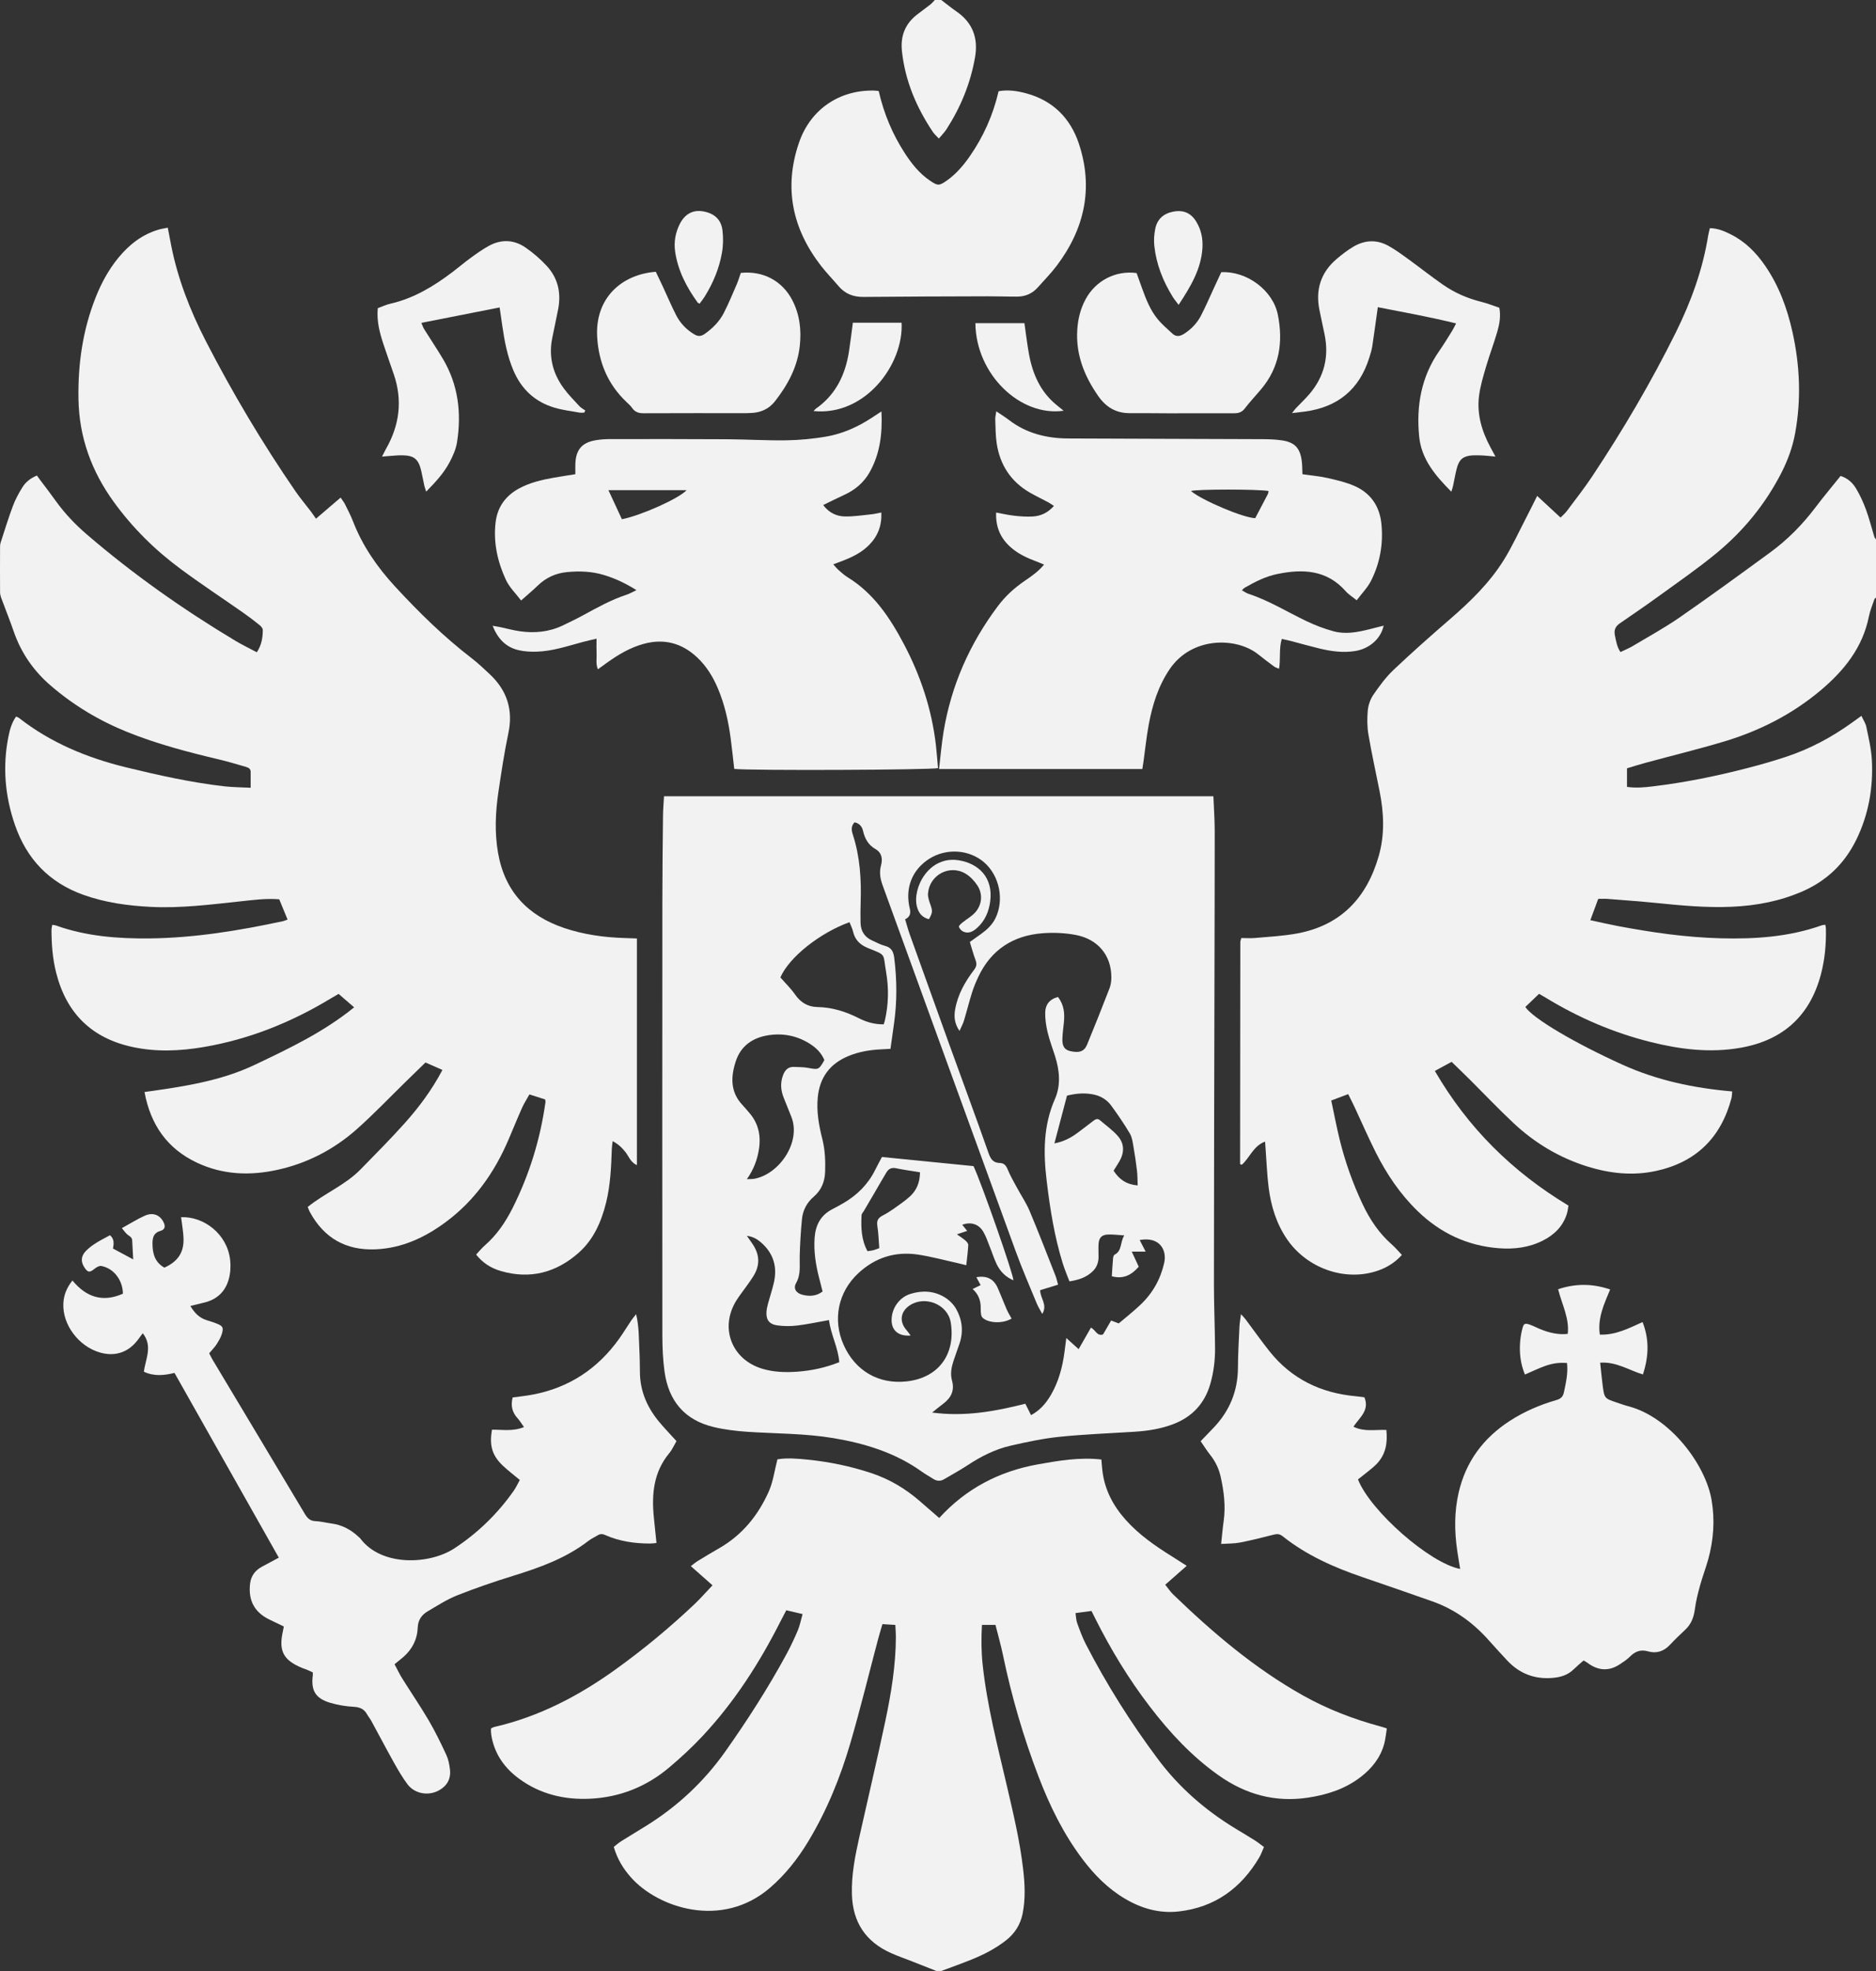 <svg width="60" height="63" viewBox="0 0 60 63" fill="none" xmlns="http://www.w3.org/2000/svg">
<rect x="0" y="0" width="60" height="63" fill="#333333" stroke="none"/>
<path d="M59.998 19.103C59.982 19.119 59.957 19.134 59.949 19.154C59.888 19.334 59.812 19.511 59.775 19.695C59.576 20.698 58.979 21.437 58.221 22.073C57.308 22.839 56.265 23.366 55.129 23.705C54.303 23.952 53.465 24.155 52.633 24.381C52.434 24.434 52.239 24.497 52.036 24.558V25.152C52.319 25.193 52.593 25.169 52.864 25.135C53.885 25.013 54.89 24.808 55.885 24.551C56.31 24.442 56.734 24.32 57.151 24.181C57.892 23.934 58.576 23.568 59.211 23.113C59.309 23.043 59.406 22.973 59.534 22.881C59.591 23.007 59.667 23.116 59.691 23.235C59.764 23.588 59.85 23.944 59.868 24.302C59.913 25.184 59.762 26.038 59.371 26.838C59 27.596 58.432 28.148 57.656 28.488C56.933 28.805 56.176 28.948 55.394 28.983C54.572 29.021 53.756 28.941 52.939 28.859C52.433 28.809 51.925 28.772 51.417 28.732C51.324 28.725 51.229 28.731 51.116 28.731C51.033 28.953 50.954 29.167 50.863 29.413C51.172 29.479 51.455 29.545 51.74 29.599C52.827 29.804 53.919 29.962 55.027 29.991C56.129 30.02 57.218 29.949 58.269 29.575C58.299 29.564 58.334 29.564 58.379 29.558C58.387 29.607 58.398 29.647 58.398 29.688C58.408 30.182 58.364 30.67 58.237 31.149C57.883 32.48 57.015 33.255 55.666 33.491C54.696 33.661 53.74 33.543 52.793 33.307C51.595 33.008 50.474 32.524 49.422 31.881C49.364 31.846 49.304 31.812 49.224 31.766C49.077 31.907 48.93 32.048 48.784 32.187C49.043 32.567 50.398 33.355 51.884 34.028C52.999 34.533 54.173 34.78 55.401 34.886C55.392 34.972 55.393 35.04 55.377 35.103C55.043 36.362 54.247 37.149 52.967 37.427C52.224 37.589 51.491 37.51 50.77 37.286C49.873 37.005 49.085 36.534 48.403 35.894C47.931 35.452 47.486 34.982 47.027 34.525C46.832 34.331 46.633 34.142 46.427 33.94C46.248 34.037 46.085 34.126 45.891 34.231C46.944 36.045 48.364 37.452 50.164 38.535C50.151 38.606 50.143 38.698 50.117 38.785C49.994 39.19 49.718 39.464 49.35 39.651C48.907 39.876 48.431 39.936 47.941 39.898C46.927 39.821 46.064 39.413 45.337 38.707C44.779 38.166 44.352 37.53 44.004 36.842C43.764 36.365 43.551 35.873 43.325 35.389C43.263 35.258 43.197 35.128 43.119 34.972C42.94 35.04 42.775 35.101 42.577 35.176C42.669 35.603 42.746 36.016 42.846 36.424C43.022 37.138 43.267 37.827 43.581 38.492C43.812 38.98 44.107 39.422 44.518 39.781C44.627 39.877 44.72 39.99 44.837 40.112C44.594 40.381 44.308 40.544 43.983 40.642C42.968 40.949 41.801 40.526 41.176 39.628C40.827 39.127 40.653 38.561 40.576 37.965C40.524 37.555 40.509 37.141 40.478 36.728C40.472 36.654 40.468 36.581 40.461 36.489C40.082 36.63 39.97 37.008 39.718 37.229C39.695 37.223 39.687 37.223 39.679 37.219C39.673 37.216 39.662 37.209 39.662 37.204C39.664 34.841 39.665 32.477 39.669 30.114C39.669 30.081 39.684 30.049 39.699 29.983C39.844 29.983 39.99 29.994 40.134 29.982C40.589 29.94 41.048 29.919 41.495 29.835C42.889 29.574 43.714 28.695 44.096 27.362C44.293 26.673 44.261 25.98 44.123 25.287C44.004 24.687 43.87 24.09 43.768 23.487C43.724 23.235 43.722 22.969 43.745 22.714C43.761 22.541 43.824 22.353 43.922 22.211C44.116 21.928 44.324 21.644 44.572 21.41C45.154 20.858 45.756 20.326 46.362 19.802C47.019 19.234 47.639 18.635 48.099 17.895C48.366 17.465 48.578 16.999 48.812 16.548C48.926 16.329 49.035 16.107 49.163 15.851C49.428 16.097 49.66 16.31 49.911 16.543C49.985 16.468 50.057 16.409 50.111 16.336C50.384 15.97 50.668 15.61 50.921 15.23C51.906 13.749 52.807 12.219 53.598 10.625C54.087 9.638 54.459 8.613 54.634 7.521C54.646 7.447 54.668 7.373 54.687 7.293C54.939 7.296 55.152 7.389 55.359 7.493C55.819 7.723 56.168 8.077 56.455 8.495C56.897 9.138 57.16 9.855 57.328 10.611C57.567 11.683 57.612 12.762 57.414 13.847C57.333 14.292 57.179 14.711 56.974 15.113C56.459 16.119 55.755 16.977 54.887 17.69C54.295 18.177 53.661 18.613 53.04 19.064C52.635 19.357 52.221 19.64 51.809 19.923C51.663 20.023 51.613 20.141 51.651 20.317C51.689 20.494 51.712 20.67 51.827 20.842C51.962 20.776 52.089 20.727 52.206 20.658C52.709 20.357 53.227 20.075 53.708 19.743C54.687 19.065 55.65 18.363 56.611 17.661C57.172 17.252 57.655 16.761 58.074 16.205C58.328 15.868 58.601 15.546 58.867 15.213C59.103 15.286 59.258 15.439 59.367 15.622C59.494 15.835 59.598 16.065 59.683 16.298C59.786 16.581 59.859 16.874 59.948 17.163C59.957 17.192 59.983 17.215 60 17.241V19.105L59.998 19.103Z" fill="#F2F2F2"/>
<path d="M29.95 63C29.688 62.896 29.425 62.792 29.163 62.689C28.938 62.601 28.709 62.523 28.489 62.423C27.686 62.062 27.274 61.44 27.247 60.558C27.227 59.921 27.352 59.306 27.49 58.691C27.764 57.463 28.055 56.239 28.316 55.008C28.503 54.122 28.65 53.228 28.653 52.318C28.653 52.199 28.642 52.08 28.635 51.938C28.494 51.929 28.37 51.922 28.223 51.913C28.174 52.081 28.126 52.235 28.084 52.392C27.79 53.499 27.519 54.614 27.198 55.713C26.875 56.816 26.443 57.879 25.845 58.867C25.512 59.416 25.12 59.915 24.631 60.337C23.085 61.672 21.042 60.976 20.184 60.013C19.934 59.733 19.742 59.42 19.63 59.033C19.707 58.973 19.783 58.905 19.868 58.852C20.138 58.682 20.413 58.519 20.683 58.35C21.677 57.73 22.517 56.944 23.194 55.989C23.902 54.988 24.564 53.958 25.15 52.88C25.285 52.63 25.406 52.372 25.517 52.111C25.582 51.955 25.614 51.785 25.669 51.592C25.481 51.547 25.325 51.511 25.148 51.469C25.086 51.587 25.026 51.699 24.969 51.812C24.293 53.15 23.489 54.404 22.46 55.501C22.13 55.853 21.774 56.182 21.405 56.493C20.678 57.107 19.828 57.448 18.875 57.493C18.051 57.532 17.279 57.35 16.603 56.855C16.156 56.528 15.846 56.104 15.73 55.553C15.718 55.494 15.709 55.434 15.704 55.375C15.699 55.333 15.704 55.291 15.704 55.247C15.745 55.228 15.774 55.208 15.806 55.201C17.244 54.871 18.521 54.202 19.707 53.347C20.59 52.712 21.428 52.017 22.218 51.269C22.41 51.086 22.585 50.885 22.788 50.672C22.548 50.459 22.332 50.269 22.094 50.059C22.185 49.991 22.255 49.931 22.333 49.884C22.561 49.744 22.792 49.608 23.023 49.474C23.753 49.05 24.256 48.422 24.591 47.666C24.727 47.357 24.771 47.007 24.864 46.646C25.16 46.594 25.497 46.621 25.829 46.655C26.517 46.724 27.192 46.863 27.851 47.08C28.433 47.271 28.95 47.575 29.412 47.976C29.613 48.15 29.815 48.325 30.039 48.52C30.897 47.579 31.958 47.028 33.194 46.806C33.864 46.686 34.534 46.573 35.225 46.651C35.237 46.782 35.244 46.892 35.257 47.002C35.328 47.616 35.602 48.134 36.011 48.588C36.43 49.055 36.94 49.41 37.468 49.739C37.621 49.834 37.772 49.932 37.955 50.049C37.716 50.26 37.498 50.45 37.268 50.653C37.359 50.766 37.43 50.875 37.521 50.964C38.791 52.189 40.129 53.328 41.678 54.195C42.457 54.631 43.285 54.95 44.147 55.182C44.205 55.197 44.261 55.217 44.355 55.247C44.327 55.414 44.314 55.583 44.27 55.744C44.148 56.185 43.876 56.525 43.518 56.8C43.019 57.184 42.442 57.368 41.826 57.46C40.78 57.616 39.843 57.356 38.987 56.754C38.124 56.146 37.415 55.384 36.777 54.551C36.102 53.672 35.53 52.73 35.033 51.74C34.995 51.664 34.957 51.587 34.909 51.492C34.745 51.514 34.586 51.535 34.398 51.56C34.417 51.682 34.417 51.786 34.451 51.879C34.533 52.105 34.616 52.334 34.725 52.547C35.391 53.838 36.164 55.063 37.033 56.226C37.706 57.127 38.542 57.857 39.505 58.442C39.719 58.572 39.934 58.7 40.146 58.833C40.239 58.892 40.324 58.963 40.425 59.037C40.37 59.161 40.332 59.276 40.271 59.377C39.69 60.356 38.855 60.963 37.708 61.096C37.085 61.168 36.511 61.004 35.976 60.687C35.432 60.365 34.998 59.924 34.621 59.424C34.013 58.619 33.573 57.721 33.215 56.784C32.73 55.518 32.351 54.22 32.076 52.892C32.009 52.573 31.919 52.259 31.838 51.937H31.406C31.381 52.368 31.383 52.788 31.428 53.207C31.569 54.523 31.904 55.799 32.203 57.083C32.408 57.965 32.62 58.845 32.723 59.746C32.778 60.218 32.801 60.691 32.707 61.163C32.636 61.518 32.457 61.8 32.173 62.022C31.837 62.285 31.462 62.478 31.068 62.636C30.75 62.764 30.427 62.879 30.106 62.999H29.95V63Z" fill="#F2F2F2"/>
<path d="M30.106 0.001C30.27 0.126 30.431 0.256 30.6 0.374C31.12 0.735 31.291 1.234 31.183 1.841C31.038 2.665 30.726 3.426 30.273 4.129C30.209 4.229 30.123 4.314 30.027 4.429C29.95 4.345 29.88 4.285 29.83 4.209C29.306 3.425 28.946 2.576 28.846 1.63C28.796 1.155 28.947 0.764 29.327 0.469C29.469 0.358 29.617 0.253 29.759 0.141C29.811 0.1 29.852 0.047 29.899 0C29.968 0 30.037 0 30.106 0V0.001Z" fill="#F2F2F2"/>
<path d="M0.509 22.903C0.555 22.923 0.582 22.928 0.601 22.943C1.619 23.741 2.783 24.221 4.029 24.526C5.069 24.779 6.113 25.012 7.177 25.134C7.45 25.164 7.725 25.165 8.017 25.18C8.017 24.99 8.017 24.829 8.017 24.669C8.016 24.557 7.925 24.53 7.843 24.506C7.57 24.427 7.297 24.344 7.021 24.279C6.021 24.042 5.03 23.784 4.074 23.399C3.177 23.038 2.36 22.549 1.627 21.919C1.078 21.449 0.679 20.875 0.441 20.19C0.315 19.824 0.169 19.465 0.035 19.101C0.015 19.046 0.002 18.985 0.002 18.927C-0.001 18.443 -8.87486e-05 17.96 0.002 17.477C0.002 17.435 0.005 17.39 0.018 17.35C0.146 16.958 0.267 16.561 0.412 16.174C0.489 15.966 0.598 15.767 0.715 15.578C0.815 15.416 0.961 15.293 1.18 15.199C1.216 15.248 1.255 15.303 1.296 15.358C1.462 15.579 1.631 15.797 1.791 16.022C2.075 16.416 2.407 16.764 2.775 17.081C4.259 18.355 5.85 19.477 7.527 20.481C7.747 20.613 7.979 20.724 8.214 20.849C8.37 20.614 8.403 20.376 8.405 20.135C8.405 20.081 8.346 20.014 8.296 19.975C8.128 19.84 7.956 19.709 7.779 19.585C7.115 19.12 6.437 18.674 5.785 18.192C4.961 17.585 4.238 16.871 3.635 16.038C2.927 15.059 2.532 13.978 2.51 12.765C2.489 11.641 2.645 10.548 3.063 9.498C3.243 9.046 3.472 8.623 3.781 8.245C4.127 7.822 4.542 7.495 5.075 7.339C5.165 7.313 5.257 7.3 5.366 7.278C5.406 7.484 5.439 7.669 5.476 7.852C5.688 8.918 6.079 9.92 6.573 10.883C7.43 12.549 8.387 14.157 9.448 15.701C9.6 15.921 9.773 16.125 9.935 16.338C9.992 16.413 10.044 16.492 10.106 16.579C10.397 16.33 10.638 16.125 10.894 15.905C10.95 15.989 10.998 16.048 11.032 16.113C11.12 16.291 11.213 16.467 11.285 16.651C11.59 17.444 12.063 18.127 12.636 18.748C13.398 19.575 14.198 20.358 15.091 21.044C15.296 21.202 15.484 21.381 15.672 21.558C16.218 22.073 16.416 22.691 16.259 23.436C16.129 24.051 16.036 24.674 15.943 25.297C15.846 25.947 15.815 26.603 15.928 27.256C16.142 28.491 16.878 29.27 18.049 29.664C18.668 29.871 19.307 29.961 19.957 29.982C20.093 29.986 20.229 29.991 20.37 29.997V37.243C20.165 37.148 20.113 36.965 20.008 36.83C19.902 36.693 19.782 36.575 19.595 36.475C19.584 36.571 19.57 36.643 19.568 36.714C19.548 37.292 19.525 37.868 19.386 38.434C19.234 39.048 18.989 39.617 18.506 40.044C17.79 40.676 16.962 40.897 16.029 40.63C15.687 40.533 15.424 40.35 15.228 40.101C15.318 40.005 15.404 39.898 15.505 39.809C15.89 39.474 16.168 39.063 16.395 38.612C16.934 37.539 17.281 36.408 17.447 35.219C17.449 35.204 17.442 35.186 17.434 35.141C17.286 35.095 17.125 35.044 16.932 34.982C16.852 35.127 16.763 35.262 16.698 35.407C16.547 35.746 16.408 36.09 16.262 36.431C15.816 37.473 15.182 38.374 14.264 39.056C13.593 39.555 12.857 39.898 12.007 39.933C11.061 39.972 10.359 39.57 9.908 38.736C9.884 38.692 9.87 38.643 9.842 38.578C10.382 38.141 11.042 37.879 11.529 37.381C12.005 36.894 12.487 36.411 12.941 35.904C13.4 35.391 13.813 34.839 14.15 34.199C13.96 34.116 13.791 34.042 13.608 33.961C13.39 34.173 13.18 34.377 12.971 34.581C12.453 35.086 11.952 35.613 11.411 36.093C10.676 36.744 9.82 37.188 8.855 37.396C7.981 37.585 7.118 37.55 6.298 37.163C5.354 36.718 4.817 35.96 4.622 34.905C5.836 34.735 7.039 34.563 8.151 34.034C9.248 33.512 10.346 32.993 11.326 32.198C11.224 32.109 11.149 32.044 11.073 31.979C10.996 31.911 10.918 31.845 10.829 31.768C10.741 31.819 10.661 31.865 10.581 31.913C9.322 32.676 7.977 33.217 6.521 33.466C5.758 33.596 4.993 33.63 4.231 33.464C2.929 33.181 2.125 32.386 1.798 31.1C1.682 30.645 1.647 30.183 1.647 29.715C1.647 29.666 1.662 29.618 1.672 29.561C1.718 29.569 1.753 29.569 1.784 29.58C2.758 29.928 3.77 30.006 4.793 29.995C6.233 29.978 7.644 29.745 9.047 29.445C9.088 29.436 9.127 29.418 9.198 29.393C9.107 29.172 9.021 28.962 8.931 28.745C8.502 28.71 8.091 28.768 7.683 28.811C6.73 28.913 5.779 29.036 4.817 28.987C4.082 28.949 3.36 28.851 2.661 28.6C1.57 28.208 0.854 27.455 0.479 26.371C0.159 25.448 0.077 24.504 0.27 23.542C0.314 23.324 0.372 23.107 0.513 22.904L0.509 22.903Z" fill="#F2F2F2"/>
<path d="M21.236 25.451H38.808C38.823 25.837 38.85 26.207 38.85 26.576C38.852 28.129 38.844 29.681 38.842 31.234C38.835 34.503 38.826 37.773 38.825 41.042C38.825 41.724 38.855 42.405 38.861 43.086C38.864 43.475 38.817 43.861 38.709 44.236C38.529 44.859 38.135 45.285 37.53 45.518C37.123 45.675 36.698 45.738 36.266 45.765C35.473 45.815 34.679 45.844 33.89 45.925C33.368 45.978 32.851 46.089 32.339 46.205C31.838 46.318 31.383 46.546 30.954 46.829C30.71 46.991 30.451 47.128 30.199 47.279C30.074 47.354 29.956 47.342 29.837 47.264C29.721 47.188 29.599 47.123 29.487 47.043C28.639 46.435 27.672 46.138 26.658 45.968C25.744 45.815 24.818 45.826 23.897 45.765C23.537 45.74 23.174 45.696 22.825 45.613C21.895 45.392 21.382 44.774 21.254 43.842C21.201 43.46 21.185 43.069 21.184 42.682C21.18 38.067 21.182 33.452 21.184 28.837C21.184 27.914 21.195 26.991 21.205 26.068C21.207 25.871 21.225 25.674 21.237 25.452L21.236 25.451ZM33.836 31.866C34.039 32.127 34.054 32.405 34.025 32.694C34.007 32.865 33.983 33.037 33.978 33.209C33.971 33.446 34.05 33.557 34.233 33.598C34.516 33.662 34.677 33.61 34.768 33.39C35.014 32.793 35.253 32.193 35.486 31.589C35.528 31.48 35.545 31.354 35.544 31.236C35.543 30.538 35.119 30.016 34.394 29.882C34.05 29.818 33.688 29.803 33.339 29.83C32.398 29.904 31.695 30.36 31.287 31.228C31.21 31.391 31.14 31.56 31.086 31.733C30.993 32.029 30.919 32.33 30.829 32.627C30.799 32.727 30.745 32.821 30.687 32.952C30.525 32.712 30.509 32.497 30.547 32.272C30.63 31.791 30.863 31.381 31.153 31C31.23 30.899 31.248 30.814 31.203 30.694C31.132 30.504 31.079 30.306 31.018 30.109C31.152 30.014 31.263 29.934 31.375 29.854C31.566 29.717 31.736 29.561 31.841 29.343C32.122 28.76 31.968 27.993 31.479 27.567C31.002 27.15 30.266 27.102 29.717 27.452C29.167 27.804 28.937 28.396 29.099 29.047C29.139 29.208 29.088 29.32 28.948 29.383C28.997 29.544 29.041 29.71 29.098 29.871C29.513 31.031 29.93 32.192 30.349 33.351C30.771 34.518 31.204 35.682 31.615 36.852C31.684 37.049 31.763 37.169 31.979 37.173C32.117 37.176 32.181 37.26 32.232 37.387C32.313 37.586 32.423 37.772 32.525 37.962C32.66 38.212 32.822 38.45 32.932 38.711C33.219 39.394 33.485 40.086 33.757 40.775C33.791 40.861 33.809 40.953 33.84 41.063C33.636 41.126 33.45 41.183 33.267 41.239C33.269 41.499 33.514 41.709 33.334 41.997C33.265 41.867 33.201 41.767 33.156 41.658C32.93 41.108 32.692 40.562 32.488 40.003C31.063 36.1 29.647 32.194 28.226 28.29C28.151 28.082 28.118 27.882 28.178 27.66C28.231 27.462 28.21 27.26 28.001 27.14C27.774 27.01 27.66 26.809 27.604 26.562C27.571 26.418 27.487 26.317 27.331 26.284C27.212 26.405 27.233 26.546 27.275 26.674C27.507 27.382 27.55 28.11 27.526 28.847C27.519 29.062 27.518 29.279 27.523 29.494C27.529 29.759 27.65 29.955 27.898 30.063C28.032 30.122 28.163 30.197 28.304 30.233C28.516 30.288 28.576 30.422 28.601 30.623C28.688 31.321 28.693 32.016 28.594 32.712C28.556 32.982 28.519 33.252 28.48 33.525C28.366 33.531 28.28 33.537 28.195 33.54C27.83 33.557 27.473 33.614 27.134 33.755C26.548 33.998 26.218 34.433 26.155 35.071C26.11 35.525 26.189 35.965 26.299 36.401C26.387 36.748 26.402 37.099 26.39 37.453C26.379 37.771 26.271 38.041 26.025 38.251C25.806 38.439 25.677 38.684 25.649 38.967C25.611 39.36 25.587 39.756 25.577 40.151C25.569 40.442 25.621 40.729 25.463 41.008C25.362 41.186 25.463 41.335 25.666 41.386C25.892 41.443 26.107 41.432 26.309 41.281C26.269 41.126 26.23 40.977 26.193 40.828C26.088 40.416 26.024 40 26.053 39.573C26.08 39.166 26.243 38.844 26.619 38.651C26.741 38.588 26.863 38.522 26.982 38.452C27.416 38.197 27.761 37.856 27.987 37.401C28.055 37.264 28.129 37.129 28.207 36.981C29.198 37.08 30.174 37.177 31.136 37.273C31.401 37.839 32.412 40.728 32.412 40.923C32.165 40.819 31.991 40.643 31.879 40.413C31.789 40.228 31.729 40.029 31.651 39.838C31.587 39.678 31.533 39.511 31.445 39.365C31.298 39.121 31.046 39.047 30.775 39.148C30.826 39.211 30.875 39.272 30.934 39.344C30.82 39.382 30.733 39.41 30.605 39.453C30.717 39.534 30.803 39.587 30.878 39.653C30.919 39.689 30.97 39.748 30.968 39.794C30.957 40.004 30.929 40.214 30.904 40.441C30.792 40.413 30.71 40.392 30.627 40.373C30.198 40.279 29.772 40.161 29.339 40.098C28.624 39.997 27.989 40.198 27.455 40.693C26.805 41.294 26.622 42.182 26.983 42.99C27.35 43.813 28.102 44.258 29.009 44.153C30.059 44.03 30.566 43.242 30.407 42.268C30.312 41.694 29.594 41.403 29.104 41.719C28.795 41.917 28.752 42.248 28.998 42.521C29.041 42.569 29.076 42.625 29.124 42.688C28.73 42.718 28.509 42.523 28.516 42.177C28.523 41.808 28.767 41.466 29.12 41.357C29.499 41.239 29.878 41.259 30.219 41.469C30.36 41.556 30.493 41.687 30.576 41.83C30.772 42.172 30.818 42.545 30.694 42.928C30.632 43.117 30.561 43.301 30.499 43.489C30.43 43.697 30.387 43.909 30.447 44.125C30.537 44.444 30.419 44.679 30.168 44.868C30.06 44.949 29.957 45.034 29.812 45.15C30.863 45.29 31.832 45.111 32.793 44.868C32.862 45.006 32.92 45.119 32.976 45.233C33.24 45.09 33.44 44.885 33.622 44.568C33.861 44.149 33.982 43.693 34.045 43.219C34.064 43.081 34.082 42.942 34.104 42.768C34.255 42.904 34.367 43.005 34.498 43.123C34.636 42.883 34.762 42.662 34.891 42.436C35.041 42.505 35.077 42.715 35.278 42.654C35.363 42.509 35.451 42.357 35.537 42.209C35.648 42.251 35.727 42.281 35.781 42.301C36.027 42.091 36.264 41.907 36.48 41.7C36.865 41.335 37.116 40.888 37.234 40.369C37.329 39.952 37.087 39.518 36.45 39.636C36.511 39.755 36.571 39.871 36.642 40.007H36.197C36.278 40.181 36.351 40.339 36.421 40.489C36.179 40.765 35.919 40.89 35.559 40.794C35.572 40.594 35.582 40.406 35.599 40.218C35.602 40.178 35.619 40.119 35.648 40.104C35.894 39.977 35.816 39.717 35.957 39.488C35.737 39.475 35.576 39.45 35.417 39.461C35.227 39.474 35.146 39.572 35.135 39.767C35.127 39.904 35.136 40.043 35.135 40.181C35.133 40.352 35.078 40.506 34.957 40.626C34.754 40.829 34.498 40.912 34.203 40.957C34.126 40.753 34.049 40.571 33.99 40.383C33.723 39.523 33.583 38.638 33.476 37.747C33.369 36.856 33.364 35.981 33.739 35.13C33.933 34.691 33.889 34.218 33.745 33.761C33.665 33.507 33.568 33.256 33.506 32.997C33.457 32.79 33.424 32.572 33.429 32.36C33.434 32.119 33.561 31.939 33.834 31.869L33.836 31.866ZM28.264 32.742C28.28 32.691 28.291 32.659 28.299 32.627C28.419 32.108 28.43 31.584 28.339 31.062C28.235 30.469 28.361 30.541 27.767 30.307C27.759 30.303 27.751 30.299 27.744 30.296C27.506 30.198 27.343 30.038 27.284 29.779C27.261 29.674 27.207 29.576 27.169 29.476C26.229 29.816 25.242 30.59 24.959 31.242C25.12 31.427 25.294 31.594 25.428 31.787C25.605 32.043 25.835 32.182 26.139 32.188C26.616 32.196 27.053 32.335 27.473 32.548C27.712 32.668 27.967 32.746 28.264 32.741V32.742ZM23.887 39.501C23.958 39.603 24.012 39.679 24.064 39.755C24.299 40.095 24.315 40.442 24.093 40.794C24.034 40.889 23.969 40.981 23.904 41.072C23.785 41.241 23.654 41.403 23.545 41.578C23.014 42.444 23.4 43.45 24.371 43.747C24.741 43.86 25.119 43.871 25.498 43.844C25.955 43.811 26.399 43.716 26.843 43.54C26.805 43.065 26.57 42.653 26.514 42.194C26.151 42.258 25.823 42.33 25.491 42.369C25.279 42.394 25.059 42.393 24.849 42.362C24.593 42.322 24.497 42.175 24.515 41.923C24.522 41.838 24.54 41.753 24.563 41.67C24.621 41.454 24.693 41.242 24.745 41.024C24.873 40.499 24.74 40.052 24.325 39.7C24.207 39.6 24.075 39.525 23.885 39.501H23.887ZM23.888 37.691C24.002 37.685 24.063 37.688 24.122 37.678C24.917 37.536 25.628 36.515 25.312 35.703C25.23 35.494 25.143 35.288 25.062 35.079C24.971 34.847 24.953 34.613 25.042 34.373C25.105 34.201 25.207 34.092 25.402 34.102C25.547 34.11 25.695 34.106 25.837 34.132C26.181 34.196 26.189 34.198 26.366 33.884C26.27 33.653 26.099 33.486 25.89 33.356C25.478 33.099 25.024 33.014 24.549 33.094C24.066 33.175 23.696 33.433 23.536 33.912C23.371 34.408 23.349 34.896 23.744 35.317C23.814 35.392 23.88 35.472 23.948 35.55C24.251 35.889 24.342 36.283 24.274 36.727C24.222 37.064 24.109 37.374 23.887 37.691H23.888ZM36.387 37.891C36.38 37.721 36.381 37.568 36.364 37.417C36.334 37.161 36.296 36.906 36.251 36.651C36.226 36.508 36.208 36.352 36.136 36.232C35.957 35.928 35.756 35.637 35.549 35.351C35.421 35.173 35.242 35.049 35.023 34.995C34.725 34.922 34.429 34.946 34.126 35.02C33.993 35.525 33.862 36.021 33.723 36.547C34.021 36.49 34.244 36.37 34.452 36.218C34.626 36.092 34.795 35.957 34.967 35.827C35.032 35.777 35.102 35.74 35.177 35.804C35.372 35.971 35.587 36.122 35.754 36.314C35.968 36.561 35.962 36.851 35.795 37.132C35.739 37.227 35.679 37.319 35.616 37.419C35.794 37.698 36.028 37.861 36.388 37.891H36.387ZM29.424 37.47C29.154 37.425 28.907 37.394 28.663 37.342C28.522 37.311 28.425 37.354 28.356 37.466C28.235 37.663 28.122 37.866 28.005 38.065C27.88 38.279 27.754 38.493 27.629 38.706C27.603 38.751 27.558 38.793 27.555 38.838C27.535 39.234 27.545 39.626 27.745 39.992C27.818 39.981 27.877 39.976 27.934 39.961C27.997 39.944 28.058 39.918 28.122 39.895C28.102 39.647 28.097 39.414 28.06 39.186C28.033 39.021 28.084 38.928 28.226 38.855C28.348 38.793 28.465 38.72 28.578 38.64C28.759 38.511 28.947 38.385 29.11 38.235C29.319 38.041 29.421 37.79 29.424 37.47Z" fill="#F2F2F2"/>
<path d="M46.7 50.149C46.665 49.933 46.633 49.747 46.606 49.562C46.515 48.942 46.511 48.323 46.652 47.71C46.879 46.717 47.443 45.962 48.293 45.413C48.753 45.117 49.252 44.902 49.776 44.751C49.921 44.709 49.99 44.645 50.02 44.496C50.084 44.193 50.154 43.893 50.118 43.567C49.869 43.544 49.641 43.582 49.423 43.659C49.206 43.737 48.997 43.838 48.771 43.935C48.624 43.578 48.589 43.222 48.621 42.859C48.633 42.723 48.659 42.585 48.694 42.452C48.733 42.305 48.771 42.288 48.919 42.337C49.025 42.373 49.125 42.426 49.228 42.47C49.557 42.611 49.867 42.669 50.141 42.635C50.198 42.138 49.957 41.701 49.833 41.208C50.383 41.025 50.923 41.021 51.497 41.216C51.306 41.679 51.09 42.124 51.167 42.658C51.663 42.68 52.084 42.461 52.534 42.258C52.752 42.815 52.734 43.355 52.545 43.933C52.096 43.795 51.694 43.521 51.178 43.556C51.205 43.803 51.227 44.039 51.257 44.275C51.312 44.698 51.315 44.698 51.715 44.832C51.837 44.873 51.959 44.918 52.084 44.95C53.407 45.296 54.548 46.805 54.742 47.948C54.851 48.592 54.805 49.22 54.634 49.842C54.556 50.124 54.449 50.399 54.372 50.681C54.303 50.928 54.24 51.181 54.207 51.435C54.173 51.695 54.089 51.916 53.895 52.096C53.731 52.249 53.568 52.405 53.415 52.569C53.22 52.779 52.983 52.862 52.713 52.784C52.475 52.716 52.3 52.782 52.133 52.949C52.037 53.045 51.919 53.123 51.803 53.199C51.481 53.41 51.156 53.408 50.834 53.194C50.806 53.175 50.779 53.153 50.75 53.134C50.721 53.115 50.691 53.099 50.647 53.074C50.539 53.17 50.428 53.264 50.323 53.364C50.139 53.541 49.916 53.609 49.667 53.631C49.084 53.683 48.597 53.496 48.2 53.07C48.006 52.861 47.813 52.652 47.624 52.439C47.123 51.873 46.529 51.439 45.812 51.186C45.072 50.925 44.331 50.669 43.588 50.415C42.668 50.101 41.787 49.713 41.021 49.102C40.928 49.028 40.846 49.025 40.735 49.053C40.376 49.146 40.016 49.235 39.653 49.306C39.47 49.341 39.278 49.335 39.056 49.35C39.084 49.085 39.104 48.849 39.137 48.614C39.204 48.136 39.144 47.669 39.041 47.203C38.983 46.946 38.874 46.716 38.71 46.509C38.598 46.368 38.503 46.215 38.4 46.066C38.556 45.904 38.694 45.763 38.83 45.619C39.331 45.087 39.588 44.459 39.593 43.724C39.595 43.285 39.621 42.845 39.641 42.406C39.647 42.287 39.669 42.168 39.69 42.005C39.758 42.081 39.803 42.124 39.84 42.174C40.094 42.512 40.337 42.859 40.6 43.189C41.307 44.077 42.246 44.528 43.366 44.629C43.459 44.637 43.552 44.652 43.638 44.662C43.81 45.083 43.481 45.309 43.287 45.602C43.63 45.773 43.977 45.692 44.34 45.706C44.383 46.117 44.323 46.494 44.022 46.8C43.908 46.917 43.773 47.014 43.647 47.118C43.575 47.177 43.501 47.234 43.432 47.287C43.825 48.293 45.731 49.969 46.701 50.149H46.7Z" fill="#F2F2F2"/>
<path d="M30.033 24.583C30.082 24.172 30.114 23.779 30.178 23.39C30.423 21.907 31.014 20.573 31.917 19.371C32.154 19.055 32.437 18.798 32.759 18.576C32.977 18.426 33.2 18.279 33.392 18.046C33.296 18.006 33.222 17.974 33.146 17.946C32.853 17.837 32.572 17.708 32.334 17.5C32.002 17.211 31.841 16.85 31.859 16.383C32.067 16.42 32.25 16.464 32.435 16.484C32.632 16.506 32.832 16.521 33.028 16.509C33.285 16.494 33.511 16.393 33.708 16.171C33.637 16.126 33.579 16.083 33.516 16.05C33.319 15.944 33.115 15.849 32.922 15.736C32.325 15.386 31.983 14.856 31.878 14.178C31.839 13.924 31.841 13.664 31.831 13.406C31.828 13.332 31.849 13.256 31.864 13.147C32.017 13.251 32.148 13.331 32.269 13.424C32.827 13.853 33.473 14.011 34.161 14.015C36.216 14.025 38.27 14.028 40.325 14.037C40.549 14.038 40.774 14.042 40.995 14.075C41.407 14.134 41.58 14.319 41.634 14.733C41.652 14.868 41.649 15.005 41.656 15.158C41.925 15.197 42.192 15.22 42.45 15.277C42.735 15.341 43.023 15.408 43.291 15.52C43.832 15.746 44.128 16.177 44.183 16.756C44.244 17.387 44.136 17.998 43.85 18.564C43.739 18.783 43.558 18.965 43.391 19.187C43.26 19.08 43.133 19.004 43.039 18.897C42.434 18.211 41.665 18.18 40.85 18.348C40.475 18.425 40.135 18.598 39.805 18.789C39.778 18.805 39.757 18.832 39.719 18.868C39.801 18.912 39.863 18.959 39.934 18.982C40.587 19.195 41.167 19.56 41.782 19.852C42.06 19.985 42.352 20.098 42.651 20.178C43.035 20.283 43.421 20.207 43.801 20.112C43.949 20.075 44.096 20.038 44.253 19.998C44.165 20.417 43.796 20.738 43.339 20.81C42.957 20.87 42.581 20.82 42.21 20.731C41.9 20.656 41.593 20.569 41.285 20.488C41.194 20.465 41.102 20.446 40.995 20.422C40.901 20.736 40.962 21.049 40.908 21.376C40.851 21.351 40.795 21.337 40.752 21.306C40.578 21.178 40.406 21.048 40.237 20.913C39.544 20.362 38.121 20.343 37.413 21.384C37.046 21.924 36.857 22.529 36.74 23.16C36.668 23.549 36.628 23.944 36.573 24.337C36.562 24.413 36.549 24.489 36.535 24.581H30.033V24.583ZM40.573 15.695C40.27 15.633 38.251 15.633 38.09 15.695C38.438 15.99 39.771 16.556 40.146 16.562C40.279 16.31 40.415 16.052 40.55 15.792C40.565 15.764 40.565 15.728 40.573 15.696V15.695Z" fill="#F2F2F2"/>
<path d="M28.191 13.148C28.226 13.861 28.146 14.502 27.815 15.092C27.628 15.425 27.346 15.662 26.998 15.82C26.78 15.92 26.566 16.028 26.328 16.143C26.521 16.399 26.763 16.505 27.032 16.508C27.314 16.512 27.597 16.467 27.879 16.438C27.973 16.429 28.065 16.404 28.188 16.381C28.206 16.799 28.076 17.138 27.795 17.421C27.566 17.652 27.282 17.796 26.982 17.913C26.88 17.953 26.776 17.991 26.65 18.039C26.716 18.111 26.763 18.171 26.82 18.221C26.91 18.3 27.001 18.383 27.103 18.447C27.938 18.957 28.459 19.739 28.902 20.574C29.439 21.587 29.799 22.664 29.932 23.808C29.961 24.056 29.978 24.306 30 24.551C29.811 24.612 23.948 24.634 23.483 24.577C23.446 24.261 23.414 23.938 23.371 23.616C23.298 23.059 23.177 22.513 22.956 21.994C22.799 21.625 22.591 21.289 22.297 21.013C21.804 20.55 21.232 20.401 20.576 20.583C20.145 20.703 19.769 20.927 19.41 21.185C19.319 21.25 19.23 21.316 19.122 21.393C19.05 21.22 19.088 21.058 19.081 20.902C19.074 20.749 19.079 20.595 19.079 20.414C18.904 20.456 18.761 20.487 18.621 20.525C18.139 20.655 17.662 20.816 17.156 20.83C16.968 20.835 16.774 20.825 16.592 20.783C16.182 20.69 15.922 20.42 15.755 20.002C15.855 20.02 15.927 20.03 15.998 20.045C16.209 20.089 16.418 20.148 16.631 20.178C17.101 20.244 17.562 20.2 17.996 19.993C18.214 19.889 18.432 19.784 18.644 19.669C19.098 19.422 19.55 19.169 20.045 19.007C20.139 18.976 20.226 18.924 20.356 18.863C20.002 18.641 19.669 18.486 19.315 18.379C18.929 18.262 18.533 18.248 18.135 18.286C17.771 18.321 17.456 18.466 17.192 18.724C17.033 18.879 16.861 19.021 16.666 19.194C16.489 18.961 16.289 18.769 16.181 18.536C15.913 17.958 15.776 17.346 15.85 16.702C15.907 16.211 16.163 15.854 16.593 15.617C16.939 15.428 17.316 15.339 17.699 15.271C17.926 15.23 18.155 15.197 18.402 15.157C18.402 15.033 18.397 14.922 18.402 14.812C18.423 14.37 18.615 14.147 19.048 14.072C19.201 14.046 19.357 14.035 19.511 14.035C20.763 14.034 22.015 14.032 23.267 14.04C23.897 14.044 24.527 14.084 25.156 14.074C25.578 14.067 26.001 14.027 26.417 13.956C26.957 13.863 27.454 13.639 27.912 13.334C27.99 13.283 28.068 13.231 28.193 13.149L28.191 13.148ZM19.89 16.596C20.488 16.483 21.715 15.936 21.96 15.667H19.459C19.606 15.984 19.745 16.285 19.89 16.596Z" fill="#F2F2F2"/>
<path d="M8.916 49.786C7.793 47.799 6.692 45.849 5.581 43.883C5.251 43.964 4.93 43.998 4.602 43.846C4.651 43.441 4.894 43.03 4.566 42.615C4.506 42.695 4.457 42.761 4.408 42.827C4.107 43.228 3.675 43.371 3.192 43.23C2.511 43.03 1.994 42.338 2.026 41.662C2.039 41.396 2.132 41.161 2.317 40.929C2.76 41.468 3.291 41.636 3.931 41.351C3.927 40.917 3.635 40.536 3.238 40.465C3.172 40.453 3.081 40.509 3.021 40.557C2.871 40.677 2.816 40.678 2.713 40.532C2.58 40.343 2.581 40.162 2.741 39.992C2.834 39.893 2.949 39.809 3.063 39.736C3.207 39.643 3.362 39.568 3.518 39.482C3.657 39.602 3.644 39.745 3.614 39.908C3.822 40.02 4.022 40.128 4.26 40.255C4.248 40.037 4.236 39.844 4.228 39.651C4.224 39.561 4.166 39.523 4.097 39.478C4.027 39.431 3.979 39.35 3.897 39.256C4.168 39.108 4.394 38.963 4.636 38.856C4.902 38.74 5.13 38.84 5.239 39.084C5.296 39.21 5.269 39.304 5.135 39.342C4.929 39.4 4.879 39.536 4.877 39.73C4.875 40.061 4.948 40.346 5.258 40.518C5.695 40.32 5.889 40.027 5.869 39.566C5.859 39.345 5.819 39.127 5.792 38.906C6.514 38.875 7.268 39.438 7.361 40.274C7.383 40.475 7.371 40.692 7.317 40.886C7.209 41.279 6.942 41.536 6.536 41.634C6.397 41.667 6.258 41.702 6.089 41.743C6.222 41.97 6.375 42.12 6.598 42.194C6.713 42.232 6.83 42.263 6.941 42.31C7.126 42.388 7.153 42.431 7.098 42.628C7.063 42.748 6.995 42.861 6.927 42.968C6.862 43.068 6.775 43.154 6.69 43.256C6.73 43.331 6.762 43.4 6.8 43.464C7.784 45.107 8.77 46.748 9.751 48.392C9.832 48.527 9.917 48.615 10.089 48.621C10.26 48.627 10.43 48.674 10.601 48.696C10.948 48.741 11.237 48.901 11.487 49.14C11.5 49.152 11.515 49.162 11.525 49.176C12.199 50.08 13.741 50.012 14.534 49.49C15.287 48.995 15.918 48.38 16.434 47.645C16.506 47.541 16.559 47.423 16.625 47.305C16.436 47.148 16.258 47.012 16.095 46.86C15.742 46.532 15.643 46.204 15.736 45.698C16.062 45.693 16.4 45.761 16.758 45.614C16.686 45.514 16.628 45.414 16.552 45.331C16.38 45.142 16.33 44.93 16.396 44.668C16.605 44.639 16.818 44.617 17.028 44.578C18.196 44.36 19.116 43.752 19.803 42.79C19.938 42.6 20.059 42.401 20.189 42.207C20.23 42.145 20.28 42.09 20.345 42.006C20.442 42.411 20.43 42.788 20.45 43.163C20.463 43.404 20.463 43.645 20.467 43.887C20.478 44.492 20.712 45.009 21.096 45.465C21.262 45.662 21.441 45.849 21.636 46.062C21.562 46.188 21.501 46.333 21.405 46.448C20.903 47.054 20.837 47.76 20.912 48.501C20.938 48.767 20.966 49.032 20.996 49.319C20.922 49.326 20.857 49.337 20.792 49.337C20.296 49.336 19.811 49.268 19.354 49.064C19.265 49.024 19.192 49.026 19.112 49.076C19.017 49.135 18.911 49.181 18.824 49.249C18.099 49.809 17.258 50.108 16.396 50.374C15.795 50.56 15.199 50.764 14.615 50.996C14.289 51.125 13.989 51.323 13.684 51.5C13.488 51.614 13.369 51.78 13.36 52.024C13.345 52.405 13.182 52.721 12.892 52.971C12.807 53.044 12.718 53.112 12.618 53.194C12.714 53.373 12.782 53.519 12.868 53.655C13.147 54.101 13.444 54.536 13.711 54.989C13.92 55.346 14.101 55.718 14.275 56.093C14.342 56.238 14.374 56.406 14.392 56.567C14.424 56.862 14.296 57.087 14.034 57.229C13.697 57.412 13.263 57.337 13.032 57.031C12.867 56.811 12.729 56.57 12.594 56.33C12.35 55.894 12.118 55.45 11.878 55.011C11.838 54.935 11.78 54.869 11.739 54.794C11.646 54.628 11.513 54.567 11.318 54.556C11.063 54.542 10.802 54.5 10.556 54.426C10.088 54.285 9.942 54.033 10.004 53.551C10.007 53.526 10.004 53.5 10.004 53.456C9.951 53.431 9.892 53.402 9.831 53.377C9.776 53.353 9.717 53.336 9.662 53.313C9.06 53.065 8.906 52.768 9.049 52.135C9.058 52.094 9.065 52.052 9.077 51.988C8.929 51.917 8.784 51.845 8.638 51.777C8.148 51.547 7.937 51.17 7.997 50.63C8.024 50.378 8.155 50.198 8.375 50.079C8.549 49.986 8.722 49.893 8.92 49.786H8.916Z" fill="#F2F2F2"/>
<path d="M28.104 2.91C28.269 3.636 28.546 4.291 28.939 4.897C29.156 5.231 29.403 5.542 29.737 5.77C29.994 5.945 30.035 5.945 30.288 5.767C30.58 5.56 30.81 5.291 31.014 4.999C31.451 4.37 31.761 3.682 31.938 2.916C32.237 2.861 32.533 2.905 32.823 2.984C33.676 3.214 34.235 3.777 34.507 4.596C34.977 6.016 34.686 7.317 33.796 8.495C33.614 8.736 33.4 8.951 33.2 9.178C33.025 9.378 32.802 9.479 32.539 9.481C32.228 9.483 31.918 9.47 31.606 9.471C30.277 9.475 28.947 9.478 27.618 9.491C27.291 9.494 27.029 9.393 26.819 9.145C26.634 8.928 26.435 8.723 26.26 8.499C25.336 7.309 25.062 5.989 25.555 4.558C25.924 3.485 26.855 2.871 27.957 2.895C28 2.896 28.042 2.903 28.104 2.91Z" fill="#F2F2F2"/>
<path d="M23.692 8.723C24.404 8.648 25.02 8.977 25.339 9.593C25.578 10.053 25.634 10.543 25.58 11.051C25.508 11.725 25.2 12.296 24.79 12.821C24.604 13.06 24.355 13.18 24.054 13.199C23.994 13.203 23.933 13.206 23.873 13.206C22.778 13.206 21.682 13.204 20.587 13.209C20.424 13.21 20.305 13.17 20.213 13.035C20.165 12.965 20.097 12.907 20.035 12.848C19.441 12.285 19.148 11.582 19.1 10.779C19.024 9.536 19.873 8.771 20.975 8.687C21.047 8.839 21.125 9 21.201 9.163C21.343 9.467 21.472 9.777 21.626 10.076C21.758 10.332 21.953 10.538 22.206 10.687C22.326 10.759 22.422 10.754 22.537 10.674C22.788 10.498 23.003 10.284 23.144 10.014C23.302 9.709 23.431 9.389 23.569 9.074C23.616 8.964 23.649 8.847 23.693 8.723H23.692Z" fill="#F2F2F2"/>
<path d="M36.352 8.728C36.41 8.889 36.469 9.059 36.531 9.227C36.654 9.568 36.788 9.907 37.018 10.191C37.157 10.364 37.331 10.508 37.494 10.661C37.612 10.771 37.733 10.756 37.868 10.671C38.1 10.523 38.285 10.331 38.409 10.092C38.556 9.81 38.681 9.516 38.815 9.227C38.899 9.049 38.981 8.87 39.059 8.701C39.87 8.656 40.713 9.274 40.87 10.063C41.043 10.928 40.924 11.746 40.33 12.446C40.157 12.65 39.975 12.846 39.811 13.057C39.721 13.173 39.618 13.209 39.479 13.209C38.789 13.206 38.099 13.211 37.408 13.211C36.986 13.211 36.563 13.202 36.141 13.206C35.696 13.21 35.375 13.018 35.122 12.655C34.675 12.012 34.401 11.325 34.455 10.528C34.478 10.188 34.558 9.865 34.721 9.564C35.044 8.967 35.683 8.637 36.353 8.728H36.352Z" fill="#F2F2F2"/>
<path d="M44.067 9.816C44.004 10.261 43.95 10.669 43.888 11.077C43.869 11.195 43.832 11.311 43.796 11.426C43.48 12.448 42.783 13.017 41.727 13.156C41.608 13.172 41.488 13.184 41.322 13.204C41.382 13.128 41.413 13.085 41.449 13.046C41.591 12.897 41.743 12.754 41.877 12.598C42.352 12.043 42.511 11.405 42.364 10.691C42.311 10.429 42.251 10.168 42.199 9.906C42.069 9.259 42.243 8.709 42.749 8.278C42.919 8.134 43.098 7.995 43.29 7.882C43.65 7.671 44.032 7.652 44.401 7.855C44.634 7.983 44.85 8.144 45.066 8.301C45.429 8.564 45.78 8.843 46.149 9.099C46.52 9.356 46.929 9.537 47.37 9.646C47.57 9.695 47.762 9.773 47.954 9.837C48.003 10.113 47.958 10.36 47.889 10.598C47.782 10.97 47.642 11.334 47.533 11.705C47.443 12.01 47.35 12.318 47.307 12.631C47.226 13.224 47.388 13.776 47.669 14.297C47.718 14.386 47.765 14.475 47.829 14.595C47.673 14.58 47.555 14.566 47.436 14.559C47.324 14.554 47.211 14.549 47.099 14.555C46.807 14.574 46.674 14.674 46.597 14.954C46.545 15.144 46.515 15.341 46.472 15.535C46.462 15.583 46.444 15.631 46.418 15.717C45.906 15.2 45.46 14.68 45.389 13.951C45.293 12.971 45.455 12.044 46.032 11.217C46.175 11.012 46.305 10.798 46.437 10.586C46.482 10.515 46.517 10.439 46.57 10.338C45.726 10.129 44.897 9.982 44.063 9.818L44.067 9.816Z" fill="#F2F2F2"/>
<path d="M12.218 14.595C12.275 14.484 12.312 14.407 12.353 14.334C12.78 13.58 12.877 12.793 12.596 11.967C12.485 11.641 12.366 11.316 12.259 10.988C12.141 10.627 12.044 10.261 12.082 9.851C12.215 9.803 12.347 9.738 12.487 9.707C13.237 9.536 13.875 9.148 14.477 8.692C14.67 8.546 14.854 8.388 15.049 8.246C15.237 8.109 15.428 7.973 15.631 7.861C16.028 7.642 16.436 7.656 16.807 7.912C17.054 8.081 17.285 8.282 17.488 8.502C17.846 8.889 17.95 9.36 17.853 9.875C17.793 10.187 17.723 10.499 17.661 10.812C17.543 11.406 17.681 11.944 18.039 12.424C18.188 12.624 18.364 12.803 18.535 12.986C18.586 13.04 18.657 13.076 18.72 13.121C18.708 13.144 18.697 13.166 18.686 13.189C18.631 13.189 18.576 13.197 18.524 13.187C18.261 13.139 17.993 13.108 17.738 13.032C17.113 12.848 16.677 12.443 16.421 11.842C16.226 11.385 16.136 10.904 16.065 10.416C16.038 10.231 16.012 10.046 15.98 9.827C15.139 9.993 14.322 10.153 13.476 10.32C13.514 10.407 13.533 10.47 13.568 10.524C13.764 10.839 13.972 11.146 14.162 11.465C14.656 12.295 14.765 13.198 14.617 14.136C14.583 14.352 14.489 14.566 14.386 14.762C14.201 15.116 13.932 15.408 13.63 15.714C13.605 15.633 13.584 15.582 13.572 15.529C13.537 15.37 13.509 15.208 13.472 15.049C13.384 14.673 13.243 14.557 12.86 14.553C12.731 14.551 12.602 14.565 12.473 14.574C12.405 14.578 12.336 14.585 12.219 14.595H12.218Z" fill="#F2F2F2"/>
<path d="M27.277 10.316H28.835C28.907 11.641 27.678 13.304 26.02 13.139C26.053 13.105 26.07 13.079 26.094 13.062C26.73 12.618 27.035 11.982 27.152 11.24C27.198 10.943 27.233 10.644 27.277 10.316V10.316Z" fill="#F2F2F2"/>
<path d="M32.764 10.33C32.813 10.67 32.85 10.985 32.906 11.297C33.021 11.942 33.268 12.519 33.793 12.946C33.865 13.003 33.935 13.061 34.018 13.129C32.63 13.326 31.211 11.965 31.196 10.33H32.765H32.764Z" fill="#F2F2F2"/>
<path d="M37.695 9.744C37.617 9.638 37.557 9.568 37.508 9.49C37.196 8.987 36.981 8.446 36.918 7.856C36.899 7.679 36.913 7.494 36.947 7.32C37.007 7.012 37.205 6.827 37.518 6.766C37.846 6.702 38.09 6.803 38.263 7.09C38.42 7.349 38.477 7.635 38.457 7.932C38.413 8.609 38.077 9.165 37.695 9.745V9.744Z" fill="#F2F2F2"/>
<path d="M22.375 9.709C22.341 9.688 22.322 9.683 22.312 9.67C21.956 9.177 21.679 8.646 21.592 8.036C21.548 7.732 21.603 7.435 21.741 7.16C21.901 6.842 22.159 6.703 22.473 6.754C22.838 6.812 23.066 7.011 23.107 7.364C23.134 7.6 23.132 7.847 23.09 8.08C23.002 8.584 22.805 9.052 22.534 9.487C22.486 9.564 22.427 9.636 22.373 9.708L22.375 9.709Z" fill="#F2F2F2"/>
<path d="M29.71 29.381C29.483 29.323 29.378 29.176 29.327 28.981C29.172 28.398 29.697 27.342 30.664 27.498C31.292 27.599 31.773 28.044 31.669 28.816C31.625 29.142 31.501 29.432 31.255 29.655C31.131 29.768 30.984 29.857 30.809 29.778C30.749 29.75 30.686 29.684 30.669 29.622C30.66 29.59 30.738 29.523 30.786 29.484C30.919 29.376 31.075 29.292 31.188 29.167C31.407 28.923 31.44 28.579 31.261 28.305C31.165 28.159 31.034 28.017 30.884 27.927C30.374 27.62 29.725 27.964 29.68 28.561C29.671 28.682 29.722 28.811 29.763 28.932C29.828 29.124 29.829 29.17 29.71 29.381Z" fill="#F2F2F2"/>
<path d="M31.107 41.202C31.192 41.16 31.274 41.12 31.363 41.077C31.315 40.987 31.272 40.908 31.227 40.824C31.561 40.766 31.782 40.878 31.909 41.165C32.01 41.392 32.097 41.626 32.197 41.854C32.241 41.956 32.301 42.05 32.353 42.146C32.09 42.308 31.645 42.3 31.441 42.133C31.411 42.109 31.387 42.065 31.38 42.026C31.367 41.959 31.364 41.889 31.366 41.821C31.372 41.564 31.285 41.357 31.107 41.202Z" fill="#F2F2F2"/>
</svg>
